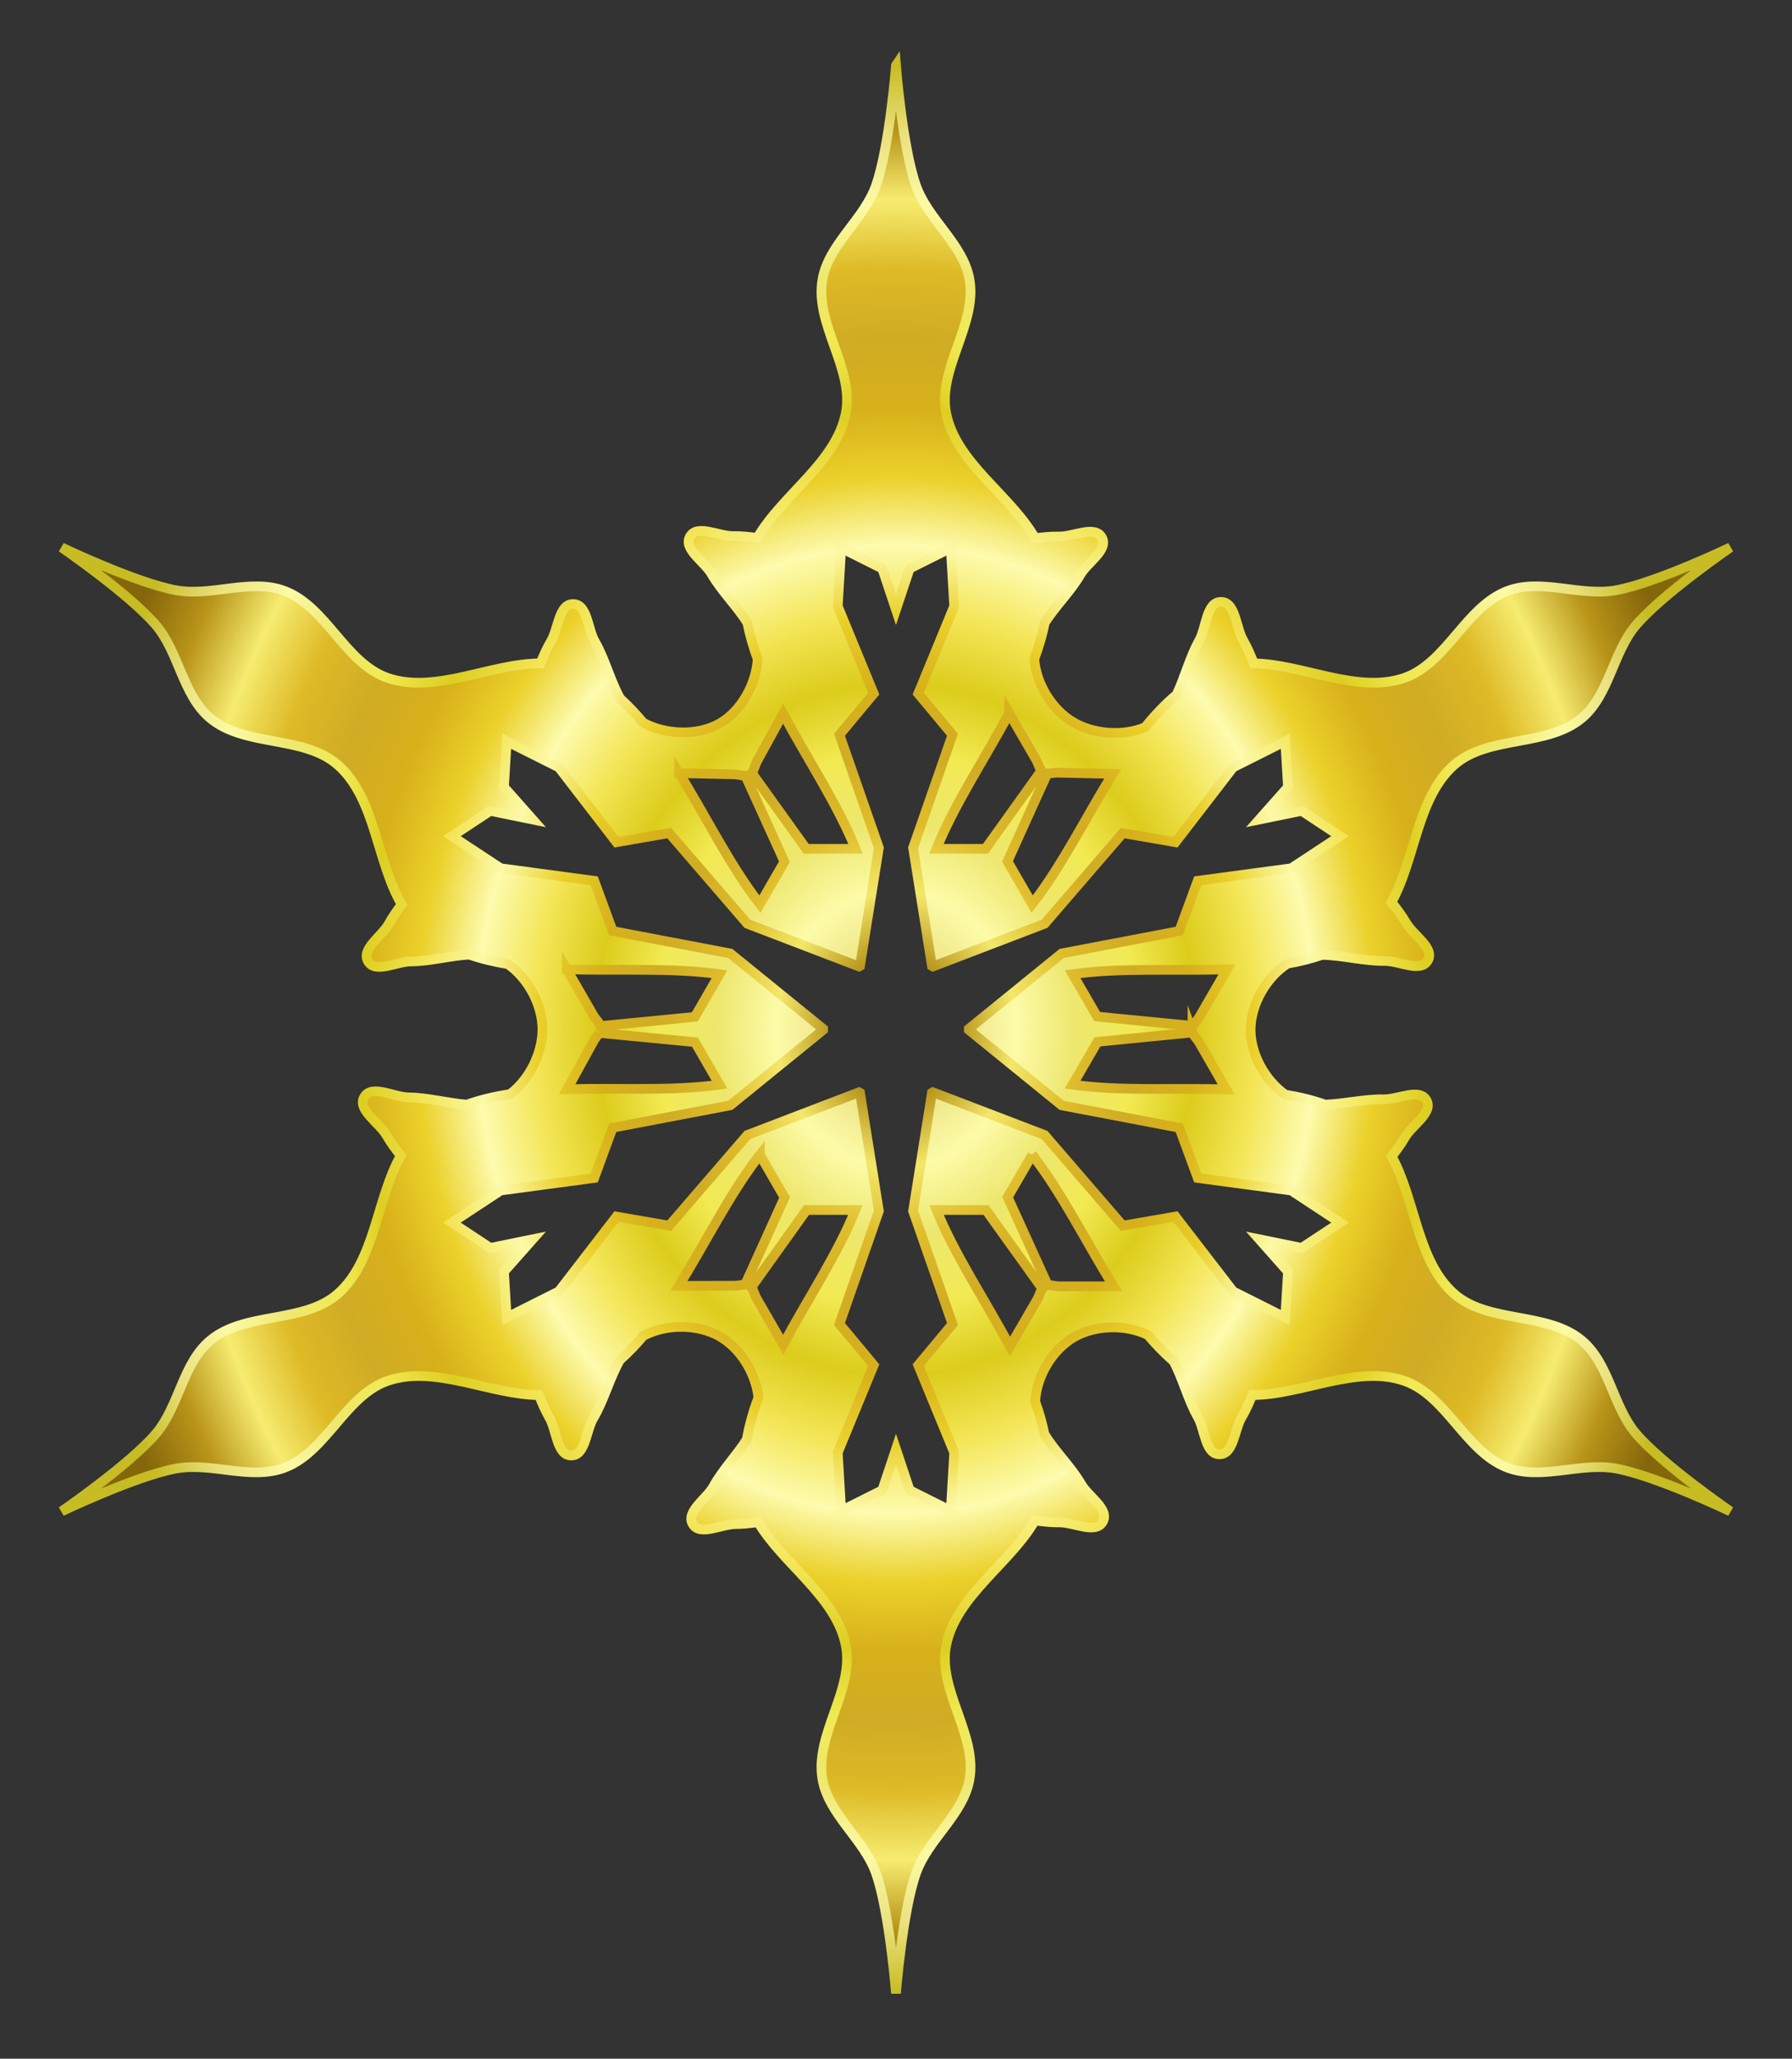 <?xml version="1.0" encoding="UTF-8" standalone="no"?>
<!-- Created with Inkscape (http://www.inkscape.org/) -->
<!-- ClipArt created by Arvin61r58 (http://openclipart.org/user-detail/Arvin61r58) -->
<svg xmlns:inkscape="http://www.inkscape.org/namespaces/inkscape" xmlns:rdf="http://www.w3.org/1999/02/22-rdf-syntax-ns#" xmlns="http://www.w3.org/2000/svg" xmlns:sodipodi="http://sodipodi.sourceforge.net/DTD/sodipodi-0.dtd" xmlns:ns1="http://sozi.baierouge.fr" xmlns:cc="http://creativecommons.org/ns#" xmlns:xlink="http://www.w3.org/1999/xlink" xmlns:dc="http://purl.org/dc/elements/1.1/" id="svg2985" xml:space="preserve" viewBox="0 0 370 425" version="1.1" inkscape:version="0.91 r13725">
  <rect x="0" y="0" width="370" height="425" fill="#333333" stroke="none"/>
  <title id="title4359">Snowflake 8 (gold)</title>
  <defs id="defs2989">
    <radialGradient id="radialGradient4293" gradientUnits="userSpaceOnUse" cy="187.09" cx="158.81" gradientTransform="matrix(1 0 0 1.155 -0 -29.016)" r="137.82"><stop id="stop4309" style="stop-color:#8a6b0c" offset="0"/><stop id="stop4311" style="stop-color:#b59218" offset=".071"/><stop id="stop4313" style="stop-color:#f3e76a" offset=".143"/><stop id="stop4315" style="stop-color:#dfbd2b" offset=".214"/><stop id="stop4317" style="stop-color:#d1ad25" offset=".286"/><stop id="stop4319" style="stop-color:#d7b11b" offset=".357"/><stop id="stop4321" style="stop-color:#ead02b" offset=".429"/><stop id="stop4323" style="stop-color:#fcf9a7" offset=".5"/><stop id="stop4325" style="stop-color:#f3e556" offset=".571"/><stop id="stop4327" style="stop-color:#ddce20" offset=".643"/><stop id="stop4329" style="stop-color:#f1e952" offset=".714"/><stop id="stop4331" style="stop-color:#eee870" offset=".786"/><stop id="stop4333" style="stop-color:#fcfaa5" offset=".857"/><stop id="stop4335" style="stop-color:#eae17e" offset=".929"/><stop id="stop4337" style="stop-color:#c7bc23" offset="1"/></radialGradient>
    <radialGradient id="radialGradient4301" gradientUnits="userSpaceOnUse" cy="187.09" cx="158.81" gradientTransform="matrix(1 0 0 1.154 -0 -28.849)" r="138.62"><stop id="stop4237" style="stop-color:#c4b81a" offset="0"/><stop id="stop4239" style="stop-color:#ebe281" offset=".071"/><stop id="stop4241" style="stop-color:#fdfba8" offset=".143"/><stop id="stop4243" style="stop-color:#ede76e" offset=".214"/><stop id="stop4245" style="stop-color:#f2ea53" offset=".286"/><stop id="stop4247" style="stop-color:#dccc1c" offset=".357"/><stop id="stop4249" style="stop-color:#f3e555" offset=".429"/><stop id="stop4251" style="stop-color:#fdfbae" offset=".5"/><stop id="stop4253" style="stop-color:#ebd12a" offset=".571"/><stop id="stop4255" style="stop-color:#d7b01a" offset=".643"/><stop id="stop4257" style="stop-color:#d0ac25" offset=".714"/><stop id="stop4259" style="stop-color:#deba26" offset=".786"/><stop id="stop4261" style="stop-color:#f6ec70" offset=".857"/><stop id="stop4263" style="stop-color:#b89418" offset=".929"/><stop id="stop4265" style="stop-color:#85660b" offset="1"/></radialGradient>
  </defs>
  <g id="g2993" transform="matrix(1.25 0 0 -1.25 -13.516 446.37)">
    <path id="path4006" style="stroke:url(#radialGradient4293);stroke-linecap:round;stroke-miterlimit:10;stroke-width:1.6;fill:url(#radialGradient4301)" d="m152.87 197.56 3.111 19.521-6.505 18.673 5.656 6.79-5.939 14.429 0.566 9.619 6.787-3.395 2.263-6.79 2.263 6.79 6.787 3.395 0.566-9.619-5.939-14.429 5.656-6.79-6.505-18.673 3.111-19.521 0.153-0.088 18.456 7.064 12.913 14.972 8.705-1.505 9.522 12.358 8.609 4.32 0.455-7.577-4.746-5.356 7.008 1.434 6.332-4.181-8.043-5.299-15.461-2.071-3.049-8.295-19.418-3.701-15.345-12.457v-0.175l15.345-12.457 19.418-3.701 3.049-8.295 15.461-2.071 8.043-5.299-6.332-4.181-7.008 1.434 4.746-5.356-0.455-7.577-8.609 4.32-9.522 12.358-8.705-1.505-12.913 14.972-18.456 7.064-0.153-0.088-3.111-19.521 6.505-18.673-5.656-6.79 5.939-14.429-0.566-9.619-6.787 3.395-2.263 6.79-2.263-6.79-6.787-3.395-0.566 9.619 5.939 14.429-5.656 6.79 6.505 18.673-3.111 19.521-0.153 0.088-18.456-7.064-12.913-14.972-8.705 1.505-9.522-12.358-8.609-4.32-0.455 7.577 4.746 5.356-7.008-1.434-6.332 4.181 8.043 5.299 15.461 2.071 3.049 8.295 19.418 3.701 15.345 12.457v0.175l-15.345 12.457-19.418 3.701-3.049 8.295-15.461 2.071-8.043 5.299 6.332 4.181 7.008-1.434-4.746 5.356 0.455 7.577 8.609-4.32 9.522-12.358 8.705 1.505 12.913-14.972 18.456-7.064 0.153 0.088zm5.939 148.73s-1.069-13.565-3.325-19.9c-1.993-5.598-7.803-9.621-8.825-15.475-1.287-7.371 5.317-14.763 3.85-22.1-1.629-8.145-10.496-13.441-14.6-20.55-1.355 0.18-2.7 0.318-4 0.3-2.381-0.034-5.948 1.995-7.125-0.075-1.178-2.072 2.385-4.135 3.575-6.2 1.605-2.785 4.188-5.294 5.9-8.05 0.392-1.991 0.967-3.995 1.7-5.975-0.237-4.127-2.697-8.586-6.225-10.625-3.645-2.107-8.949-1.926-12.675 0.1-1.205 1.433-2.452 2.772-3.8 3.975-1.637 2.912-2.535 6.567-4.2 9.45-1.192 2.064-1.192 6.159-3.575 6.175-2.383 0.016-2.43-4.077-3.65-6.125-0.673-1.13-1.223-2.396-1.75-3.675-8.219 0.013-17.294-5.092-25.175-2.425-7.085 2.397-10.176 11.854-17.2 14.425-5.579 2.042-11.982-0.998-17.825 0.075-6.612 1.214-18.9 7.075-18.9 7.075s11.217-7.703 15.575-12.825c3.849-4.525 4.419-11.563 8.975-15.375 5.738-4.8 15.457-2.785 21.075-7.725 6.267-5.511 6.387-15.937 10.55-23.05-0.785-1.039-1.528-2.089-2.125-3.175-1.142-2.076-4.631-4.186-3.425-6.225 1.206-2.04 4.73-0.002 7.1 0 3.107 0.002 6.475 0.961 9.625 1.125 2.028-0.702 4.168-1.21 6.375-1.575 3.328-2.308 5.662-6.674 5.7-10.675 0.037-3.958-2.114-8.356-5.325-10.775-2.485-0.39-4.891-0.935-7.15-1.75-3.166 0.241-6.516 1.173-9.625 1.2-2.441 0.021-6.095 2.184-7.325 0.075-1.233-2.114 2.453-4.23 3.675-6.35 0.662-1.148 1.481-2.257 2.35-3.35-4.012-7.111-4.211-17.383-10.4-22.825-5.618-4.94-15.337-2.9-21.075-7.7-4.556-3.812-5.126-10.875-8.975-15.4-4.357-5.122-15.575-12.825-15.575-12.825s12.288 5.861 18.9 7.075c5.843 1.073 12.246-1.942 17.825 0.1 7.024 2.571 10.115 12.003 17.2 14.4 7.803 2.64 16.771-2.295 24.925-2.375 0.516-1.318 1.079-2.612 1.75-3.775 1.191-2.065 1.192-6.184 3.575-6.2 2.383-0.016 2.431 4.102 3.65 6.15 1.742 2.926 2.693 6.661 4.4 9.625 1.359 1.209 2.636 2.534 3.85 3.975 3.722 2.013 9.021 2.005 12.675-0.1 3.416-1.968 5.929-6.089 6.35-10.075-0.873-2.309-1.52-4.626-1.925-6.95-1.679-2.619-4.031-5.053-5.5-7.725-1.142-2.076-4.631-4.186-3.425-6.225 1.204-2.035 4.736-0.002 7.1 0 1.208 0.001 2.443 0.139 3.7 0.325 4.162-6.99 12.864-12.271 14.475-20.325 1.467-7.337-5.137-14.754-3.85-22.125 1.022-5.854 6.832-9.877 8.825-15.475 2.256-6.335 3.325-19.9 3.325-19.9s1.069 13.565 3.325 19.9c1.993 5.598 7.803 9.621 8.825 15.475 1.287 7.371-5.317 14.788-3.85 22.125 1.631 8.156 10.554 13.476 14.65 20.6 1.372-0.185 2.734-0.341 4.05-0.325 2.386 0.03 5.967-1.973 7.15 0.1 1.184 2.074-2.357 4.131-3.55 6.2-1.646 2.856-4.37 5.436-6.075 8.275-0.367 1.796-0.879 3.589-1.525 5.375 0.188 4.157 2.822 8.586 6.4 10.65 3.502 2.02 8.553 2.148 12.225 0.35 1.317-1.578 2.735-3.024 4.225-4.325 1.541-2.862 2.39-6.407 4-9.2 1.191-2.065 1.192-6.157 3.575-6.175 2.386-0.018 2.453 4.075 3.675 6.125 0.67 1.124 1.227 2.377 1.75 3.65 8.192 0.023 17.202 5.031 25.05 2.375 7.085-2.397 10.201-11.829 17.225-14.4 5.579-2.042 11.982 0.973 17.825-0.1 6.612-1.214 18.875-7.075 18.875-7.075s-11.217 7.703-15.575 12.825c-3.849 4.525-4.419 11.588-8.975 15.4-5.738 4.8-15.457 2.76-21.075 7.7-6.154 5.411-6.378 15.594-10.325 22.7 0.809 1.021 1.581 2.078 2.2 3.15 1.183 2.05 4.711 4.063 3.55 6.125-1.16 2.061-4.736 0.101-7.1 0.15-3.114 0.065-6.485-0.762-9.65-0.875-2.079 0.75-4.277 1.265-6.55 1.65-0.008 0.001-0.017-0.001-0.025 0-3.331 2.332-5.725 6.687-5.725 10.7 0 4.148 2.562 8.669 6.075 10.925 1.976 0.349 3.896 0.825 5.725 1.45 3.365-0.046 7.01-1.046 10.35-1 2.381 0.033 5.948-1.995 7.125 0.075 1.178 2.072-2.384 4.135-3.575 6.2-0.679 1.176-1.531 2.307-2.425 3.425 3.958 7.1 4.19 17.259 10.35 22.675 5.618 4.94 15.337 2.925 21.075 7.725 4.556 3.812 5.126 10.85 8.975 15.375 4.357 5.122 15.575 12.825 15.575 12.825s-12.263-5.861-18.875-7.075c-5.843-1.073-12.246 1.967-17.825-0.075-7.024-2.571-10.14-12.028-17.225-14.425-7.768-2.628-16.675 2.296-24.8 2.425-0.519 1.326-1.075 2.631-1.75 3.8-1.224 2.12-1.228 6.362-3.675 6.35-2.446-0.012-2.397-4.27-3.6-6.4-1.524-2.699-2.359-6.067-3.725-8.925-1.872-1.567-3.592-3.384-5.2-5.375-3.687-1.53-8.521-1.149-11.9 0.85-3.49 2.065-6.122 6.338-6.4 10.425 0.733 1.98 1.333 3.984 1.725 5.975 1.715 2.718 4.287 5.197 5.875 7.95 1.181 2.048 4.712 4.091 3.55 6.15-1.159 2.055-4.716 0.101-7.075 0.15-1.28 0.027-2.615-0.108-3.95-0.275-4.088 7.138-13.042 12.433-14.675 20.6-1.467 7.337 5.137 14.729 3.85 22.1-1.022 5.854-6.832 9.877-8.825 15.475-2.256 6.335-3.325 19.9-3.325 19.9zm18.7-106.98c1.485-2.58 2.985-5.148 4.475-7.725 0.316-0.546 0.459-1.275 0.85-1.75l-9.25-12.925h-8.1c2.983 7.383 7.983 14.851 12.025 22.4zm-37.35-0.075c4.035-7.525 9.001-14.964 11.975-22.325h-8.15l-9 12.55c0.431 0.511 0.544 1.319 0.875 1.925 1.431 2.62 2.864 5.233 4.3 7.85zm45.35-9.75c3.034-0.074 6.066-0.138 9.1-0.2-4.476-7.243-8.43-15.258-13.3-21.5l-4.075 7.05 6.575 14.525c0.547-0.035 1.143 0.139 1.7 0.125zm-62.525-0.075c3.041-0.065 6.084-0.139 9.125-0.2 0.594-0.012 1.241-0.236 1.825-0.225l6.45-14.2-4.05-7c-4.898 6.274-8.84 14.353-13.35 21.625zm-18.55-32.4c8.501-0.26 17.394 0.301 25.225-0.8l-4.075-7.05-15.6-1.525c-0.179 0.624-0.79 1.119-1.125 1.7-1.476 2.558-2.945 5.119-4.425 7.675zm109.05 0c-1.523-2.636-3.052-5.264-4.575-7.9-0.288-0.499-0.762-0.943-1.025-1.45l-15.85 1.55-4.05 7c7.913 1.109 16.921 0.517 25.5 0.8zm-5.7-10.425c0.218-0.595 0.799-1.11 1.125-1.675 1.488-2.576 2.963-5.149 4.45-7.725-8.541 0.267-17.501-0.326-25.375 0.775l4.1 7.075 15.7 1.55zm-98-0.075 15.825-1.525 4.05-7.025c-7.815-1.097-16.689-0.5-25.175-0.75 1.466 2.668 2.932 5.333 4.4 8 0.246 0.447 0.642 0.858 0.9 1.3zm26.55-20.125 4.075-7.05-6.525-14.4c-0.554 0.014-1.167-0.175-1.725-0.175-3.074-0.001-6.152-0.021-9.225-0.025 4.525 7.282 8.489 15.361 13.4 21.65zm44.975 0c4.925-6.311 8.911-14.423 13.45-21.725h-8.975c-0.626 0-1.298 0.258-1.9 0.175l-6.625 14.55 4.05 7zm-37.275-9.125h8.075c-2.967-7.331-7.904-14.73-11.925-22.225-1.466 2.541-2.933 5.085-4.4 7.625-0.331 0.574-0.455 1.343-0.875 1.825l9.125 12.775zm21.475 0h8.175l9.3-12.975c-0.356-0.484-0.491-1.19-0.8-1.725-1.513-2.617-3.036-5.233-4.55-7.85-4.051 7.606-9.115 15.113-12.125 22.55z"/>
  </g>
</svg>
